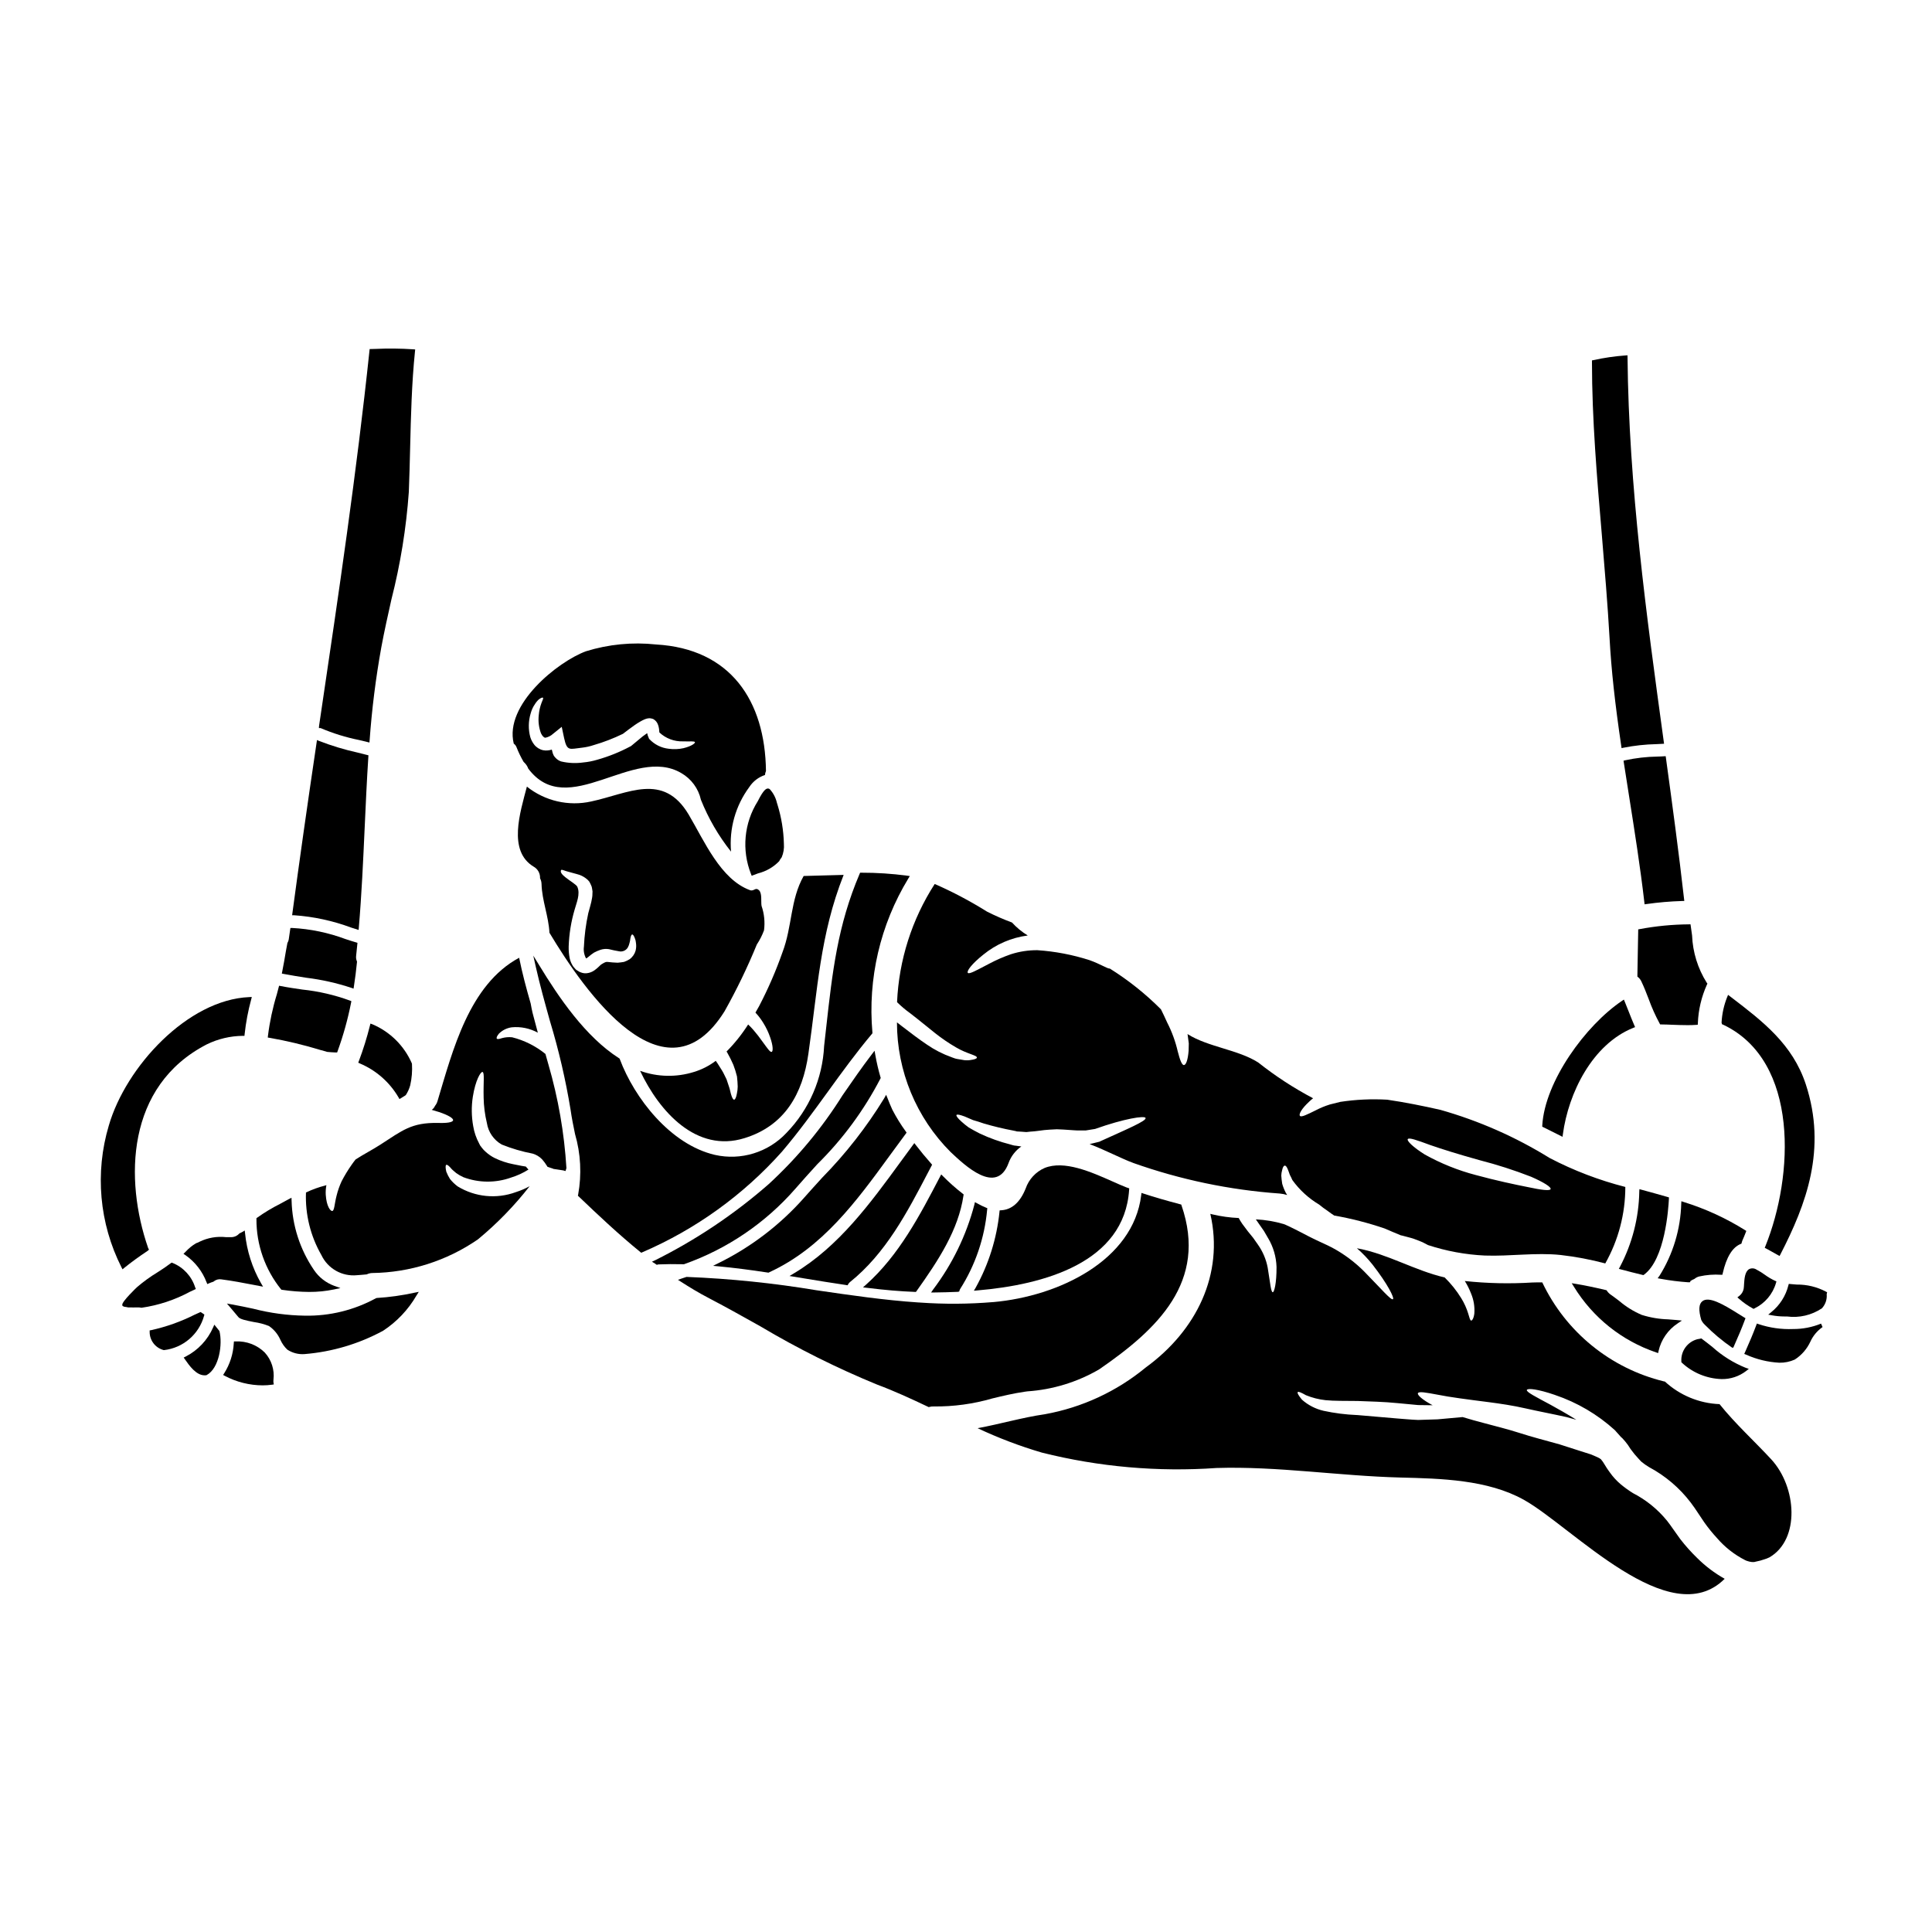 <?xml version="1.0" encoding="UTF-8"?>
<!-- Uploaded to: SVG Repo, www.svgrepo.com, Generator: SVG Repo Mixer Tools -->
<svg fill="#000000" width="800px" height="800px" version="1.1" viewBox="144 144 512 512" xmlns="http://www.w3.org/2000/svg">
 <g>
  <path d="m570.55 313.11c0.457 8.352 1.414 17.184 3.106 28.625l0.078 0.527 0.52-0.117v0.004c2.863-0.566 5.769-0.883 8.688-0.945l2.051-0.105-0.137-0.984c-4.531-33.023-9.211-67.172-9.543-101.43v-0.523l-0.52 0.035-0.004-0.004c-2.863 0.207-5.703 0.621-8.508 1.238l-0.395 0.082v0.395c0 15.184 1.336 30.77 2.617 45.832 0.746 9 1.535 18.309 2.047 27.371z"/>
  <path d="m368.29 484.56 0.336 0.051 0.164-0.301v0.004c0.109-0.191 0.25-0.367 0.418-0.512 9.527-7.629 15.23-18.543 20.742-29.102l1.07-2.043-0.223-0.254c-1.484-1.676-2.859-3.34-4.09-4.949l-0.395-0.52-0.395 0.527c-1.07 1.441-2.137 2.898-3.199 4.359-8.086 11.082-16.445 22.547-28.34 29.641l-1.156 0.691 3.867 0.633c3.668 0.605 7.457 1.227 11.199 1.773z"/>
  <path d="m385.26 412.56c2.406 1.852 4.617 3.699 6.59 5.262 1.723 1.359 3.535 2.598 5.43 3.703 3.008 1.801 5.672 2.113 5.602 2.754-0.023 0.289-0.648 0.504-1.754 0.648v0.004c-0.711 0.105-1.438 0.082-2.137-0.07-0.457-0.074-0.914-0.145-1.422-0.238-0.508-0.094-0.938-0.293-1.418-0.457v-0.004c-2.289-0.816-4.465-1.926-6.465-3.305-2.258-1.492-4.519-3.269-6.898-5.074-0.336-0.266-0.719-0.551-1.082-0.844l-0.004 0.004c-0.008 12.902 5.125 25.281 14.258 34.398 3.68 3.441 12.113 11.539 15.316 2.887h-0.004c0.645-1.785 1.828-3.324 3.391-4.402-0.109-0.027-0.223-0.043-0.34-0.047-0.395-0.047-0.816-0.094-1.199-0.168h-0.137l-0.07-0.023-0.238-0.023-0.023-0.023h-0.023l-0.293-0.07-0.574-0.168-0.004-0.004c-2.777-0.703-5.481-1.668-8.074-2.883-1.129-0.574-2.141-1.129-2.984-1.633v-0.004c-0.66-0.477-1.293-0.988-1.898-1.539-0.988-0.891-1.469-1.516-1.324-1.754s0.914-0.07 2.164 0.395c0.621 0.266 1.371 0.578 2.234 0.961 0.891 0.238 1.852 0.555 2.887 0.914l0.004-0.004c2.578 0.762 5.195 1.387 7.836 1.879l0.551 0.117 0.289 0.074 0.023 0.047 0.074-0.023 1.223 0.07c0.395 0.047 0.82 0.07 1.227 0.094l1.055-0.117c0.699-0.047 1.422-0.098 2.363-0.238 0.867-0.121 1.73-0.238 2.754-0.289 0.648-0.027 1.273-0.074 1.902-0.098l1.656 0.07 3.195 0.215c1.059 0.074 1.902 0 2.836 0.023 0.844-0.117 1.656-0.266 2.453-0.395 7.742-2.754 13.148-3.582 13.383-2.91 0.266 0.789-4.879 2.934-12.113 6.227l-0.074 0.047-0.07 0.023c-0.82 0.191-1.684 0.434-2.574 0.625 4.426 1.703 8.609 3.938 11.516 4.977v0.008c12.531 4.449 25.609 7.184 38.875 8.121 0.668 0.059 1.328 0.191 1.965 0.395-0.129-0.188-0.25-0.379-0.359-0.578-0.398-0.77-0.719-1.57-0.961-2.402-0.121-0.82-0.215-1.539-0.242-2.141h-0.004c0.012-0.488 0.086-0.973 0.219-1.441 0.168-0.789 0.395-1.203 0.699-1.227 0.309-0.023 0.574 0.363 0.863 1.105 0.168 0.363 0.293 0.844 0.484 1.324 0.246 0.453 0.473 0.918 0.672 1.391 1.895 2.629 4.305 4.836 7.086 6.492 0.395 0.293 0.746 0.578 1.105 0.867l1.227 0.867c0.574 0.434 1.152 0.844 1.68 1.18h0.004c4.519 0.793 8.973 1.938 13.316 3.414 1.441 0.645 2.91 1.223 4.328 1.828h0.004c0.09 0.004 0.176 0.02 0.262 0.047 0.789 0.191 1.574 0.395 2.363 0.625 0.867 0.215 1.465 0.527 2.234 0.789l0.527 0.215 0.395 0.168 0.289 0.145 1.082 0.574v0.004c4.883 1.605 9.961 2.547 15.098 2.789 6.656 0.238 13.531-0.844 20.117-0.145 3.984 0.457 7.93 1.203 11.809 2.234 3.484-6.184 5.316-13.164 5.312-20.266-6.957-1.777-13.684-4.348-20.051-7.668-9.012-5.582-18.762-9.879-28.965-12.766-4.664-1.059-9.352-1.996-14.086-2.691-4.152-0.238-8.32-0.047-12.43 0.578-1.031 0.238-2.043 0.504-2.785 0.695l-0.004 0.004c-1.309 0.406-2.582 0.934-3.797 1.574-2.211 1.082-3.773 1.898-4.137 1.418-0.289-0.434 0.434-1.875 2.477-3.75v-0.004c0.324-0.316 0.672-0.613 1.035-0.891-5.125-2.703-9.988-5.871-14.527-9.473-5.359-3.438-13.316-4.086-18.77-7.551l-0.004 0.004c0.004 0.051 0.023 0.098 0.047 0.145 0.117 0.82 0.215 1.609 0.312 2.332 0 0.695-0.023 1.371-0.047 1.969-0.191 2.363-0.672 3.727-1.227 3.773s-1.078-1.371-1.633-3.543h-0.004c-0.613-2.68-1.555-5.269-2.809-7.715-0.578-1.301-1.129-2.43-1.66-3.512-4.086-4.102-8.629-7.723-13.535-10.793-0.672 0.047-2.43-1.18-5.383-2.234-4.484-1.441-9.125-2.328-13.824-2.644-2.391-0.02-4.769 0.348-7.043 1.082-1.969 0.684-3.883 1.52-5.719 2.496-3.199 1.656-5.312 2.887-5.676 2.43-0.363-0.457 1.012-2.363 4.113-4.832 3.371-2.758 7.453-4.516 11.773-5.07-1.551-0.941-2.957-2.102-4.18-3.441-2.258-0.836-4.465-1.797-6.613-2.883-4.438-2.777-9.074-5.231-13.867-7.328-6.047 9.371-9.488 20.18-9.977 31.32 1.094 1.086 2.277 2.082 3.531 2.977zm137.67 34.855c3.289 1.152 7.953 2.594 13.246 4.062 4.613 1.184 9.148 2.644 13.586 4.375 3.414 1.492 5.359 2.754 5.168 3.269s-2.477 0.238-6.012-0.527c-3.543-0.699-8.414-1.73-13.824-3.199-4.711-1.234-9.25-3.062-13.508-5.434-3.148-1.969-4.762-3.606-4.523-4.062 0.27-0.531 2.481 0.266 5.871 1.516z"/>
  <path d="m557.47 444.95 0.621 0.316 0.09-0.688c1.461-10.895 7.793-23.836 18.66-28.191l0.473-0.188-0.195-0.457c-0.52-1.18-1.004-2.422-1.473-3.613-0.352-0.902-0.703-1.797-1.07-2.68l-0.23-0.551-0.496 0.336c-9.652 6.504-20.445 21.324-21.133 33.023v0.332l0.301 0.141c1.461 0.707 2.949 1.449 4.453 2.219z"/>
  <path d="m379.77 450.26c1.422-1.969 2.844-3.898 4.273-5.812l0.211-0.289-0.199-0.293v0.004c-1.332-1.832-2.523-3.762-3.566-5.769-0.465-1.004-0.883-2.035-1.258-3.004l-0.395-0.965-0.504 0.906c-4.672 7.621-10.188 14.684-16.445 21.059-1.613 1.77-3.223 3.543-4.793 5.32v0.004c-6.344 7.164-14.016 13.031-22.594 17.27l-1.543 0.766 1.715 0.16c3.816 0.363 8.016 0.895 12.832 1.629l0.152 0.023 0.133-0.066 0.004 0.004c0.039-0.02 0.078-0.043 0.113-0.066 14.078-6.473 23.125-18.883 31.863-30.879z"/>
  <path d="m336.01 412.01c3.215-5.723 6.074-11.637 8.559-17.711 0.777-1.172 1.414-2.43 1.902-3.746 0.289-2.176 0.066-4.391-0.648-6.465-0.215-1.129 0.215-3.367-0.719-4.203-0.938-0.84-1.273 0.395-2.336 0.023-7.809-2.863-12.09-12.988-16.27-20.051-6.731-11.297-16.012-5.555-25.82-3.461h-0.004c-5.984 1.336-12.25-0.113-17.043-3.934-1.777 6.828-5.117 17.02 1.777 21.203h0.004c1.113 0.613 1.773 1.809 1.707 3.078 0.25 0.473 0.383 1 0.395 1.539 0.121 4.398 1.879 8.535 2.094 12.906 9.359 15.629 30.656 46.016 46.402 20.82zm-23.559-16.105c-0.254 0.93-0.824 1.746-1.609 2.309-0.461 0.289-0.953 0.523-1.469 0.699-0.527 0.094-1.105 0.168-1.68 0.215l-1.348-0.074-1.422-0.141h0.004c-0.227-0.008-0.449 0.039-0.652 0.141-0.32 0.16-0.633 0.336-0.934 0.531-0.312 0.215-0.867 0.891-1.777 1.539h-0.004c-0.594 0.43-1.289 0.703-2.019 0.785-0.52 0.062-1.047-0.004-1.539-0.191-0.309-0.094-0.602-0.238-0.859-0.434l-0.27-0.164-0.238-0.168-0.047-0.047-0.105-0.117-0.188-0.215c-0.273-0.266-0.5-0.574-0.672-0.914-0.301-0.543-0.52-1.125-0.652-1.73-0.199-1.02-0.289-2.059-0.262-3.098 0.109-3.309 0.641-6.59 1.574-9.762 0.457-1.73 1.574-4.113 0.719-6.059-0.238-0.578-1.996-1.574-3.195-2.551-0.844-0.672-1.422-1.348-1.105-1.875 0.164-0.266 0.938 0.215 1.898 0.434 0.578 0.168 1.301 0.336 2.117 0.578 1.184 0.262 2.273 0.84 3.148 1.684l0.188 0.238 0.074 0.047c0.035 0.074 0.074 0.148 0.121 0.219 0.027 0.035 0.051 0.078 0.074 0.121l0.191 0.395c0.207 0.363 0.344 0.762 0.395 1.18 0.047 0.238 0.098 0.527 0.121 0.742l-0.023 0.578c0.008 0.387-0.027 0.773-0.098 1.156-0.215 1.441-0.719 2.863-1.008 4.062-0.633 2.91-1.02 5.871-1.152 8.848-0.148 1.062 0.047 2.148 0.551 3.098 0.07 0.027 0.098 0.027 0.145-0.023 0.434-0.238 0.914-0.789 1.875-1.418l0.098-0.07c0.555-0.297 1.133-0.547 1.727-0.75 0.723-0.23 1.488-0.289 2.234-0.164 0.457 0.117 0.891 0.215 1.348 0.312 0.457 0.094 0.867 0.168 1.273 0.238h0.004c0.91 0.223 1.859-0.164 2.359-0.961 0.227-0.398 0.387-0.828 0.48-1.273 0.109-0.379 0.18-0.766 0.215-1.156 0.117-0.648 0.289-1.035 0.48-1.059 0.191-0.023 0.434 0.289 0.695 0.965h0.004c0.172 0.422 0.277 0.867 0.309 1.32 0.098 0.66 0.066 1.332-0.094 1.98z"/>
  <path d="m345.21 410.57c-0.312 0.574-0.672 1.18-1.008 1.777v0.004c0.789 0.84 1.492 1.766 2.09 2.754 0.754 1.207 1.367 2.496 1.824 3.844 0.789 2.258 0.789 3.727 0.363 3.82s-1.129-0.984-2.43-2.754c-0.734-1.051-1.523-2.059-2.359-3.031-0.449-0.52-0.922-1.016-1.422-1.484-1.645 2.586-3.559 4.988-5.719 7.16 0.07 0.117 0.141 0.238 0.191 0.312 0.594 1.043 1.133 2.121 1.609 3.223 0.383 1.004 0.707 2.031 0.961 3.074 0.121 0.988 0.168 1.902 0.191 2.668h0.004c-0.012 0.633-0.086 1.262-0.219 1.879-0.191 1.008-0.434 1.574-0.719 1.609-0.289 0.035-0.578-0.531-0.867-1.539-0.145-0.457-0.238-1.129-0.457-1.754-0.215-0.625-0.434-1.324-0.695-2.09-0.395-0.719-0.695-1.539-1.227-2.383-0.527-0.789-1.008-1.68-1.633-2.523h-0.004c-1.73 1.305-3.672 2.301-5.746 2.934-4.672 1.469-9.695 1.367-14.305-0.289 5.117 10.84 14.957 21.801 27.672 17.836 10.652-3.289 15.41-11.707 16.926-22.328 2.453-16.973 3.074-31.613 9.348-47.43-3.543 0.07-7.086 0.215-10.602 0.289-3.582 6.367-2.981 13.316-5.625 20.262-1.707 4.859-3.762 9.594-6.144 14.16z"/>
  <path d="m443.23 459.32 0.023-0.395-0.359-0.121c-0.133-0.043-0.273-0.09-0.395-0.137-1.086-0.422-2.344-0.977-3.672-1.574-5.695-2.527-12.777-5.676-18.004-3.566h0.004c-2.359 1.035-4.176 3.008-5.016 5.441-1.469 3.66-3.656 5.606-6.496 5.769l-0.395 0.023-0.051 0.395h0.004c-0.719 7.047-2.859 13.879-6.297 20.074l-0.484 0.824 0.949-0.082c17.637-1.496 38.918-7.363 40.188-26.652z"/>
  <path d="m386.47 486.37h0.266l0.156-0.215c5.785-8.125 11.09-16.172 12.441-25.336l0.039-0.289-0.227-0.176v-0.004c-1.848-1.43-3.598-2.981-5.242-4.644l-0.473-0.465-0.312 0.586c-5.34 10.234-10.867 20.816-19.602 28.613l-0.812 0.723 1.078 0.129c4.641 0.578 8.789 0.926 12.688 1.078z"/>
  <path d="m397.83 486.35 0.363-0.078 0.102-0.324c0.035-0.105 0.078-0.211 0.129-0.312 4.043-6.344 6.504-13.566 7.18-21.059l0.047-0.395-0.355-0.141h0.004c-0.812-0.332-1.602-0.719-2.363-1.156l-0.578-0.301-0.137 0.648c-2.137 8.141-5.852 15.785-10.93 22.496l-0.539 0.789h0.941c1.93-0.023 4-0.07 6.137-0.168z"/>
  <path d="m578.14 390.3v0.395c-0.023 1.969-0.066 3.938-0.109 5.902-0.043 1.969-0.082 3.981-0.105 5.977v0.238l0.184 0.148c0.352 0.289 0.633 0.648 0.832 1.055 0.73 1.508 1.367 3.148 1.969 4.723v0.004c0.809 2.234 1.781 4.41 2.914 6.5l0.137 0.242h0.281c0.977 0 1.969 0.051 2.941 0.09 1.273 0.047 2.582 0.098 3.887 0.098 0.789 0 1.617 0 2.422-0.07l0.434-0.027 0.027-0.434-0.004 0.004c0.137-3.523 0.953-6.992 2.406-10.207l0.125-0.273-0.18-0.238c-2.367-3.766-3.707-8.086-3.883-12.531-0.113-0.844-0.223-1.68-0.352-2.504l-0.062-0.43h-0.43c-4.375 0.035-8.742 0.457-13.043 1.266z"/>
  <path d="m583.3 482.75 0.789 0.148c2.422 0.445 4.867 0.754 7.324 0.922l0.516-0.023v-0.262c0.309-0.238 0.656-0.43 1.023-0.562l0.141-0.082c0.363-0.305 0.797-0.52 1.258-0.625 1.871-0.418 3.793-0.566 5.707-0.441h0.395l0.09-0.395c0.965-4.254 2.555-6.863 4.723-7.754l0.238-0.098 0.055-0.25h0.004c0.039-0.176 0.094-0.344 0.156-0.508 0.32-0.699 0.633-1.48 0.926-2.231l0.145-0.375-0.336-0.215v-0.004c-5.078-3.176-10.547-5.684-16.266-7.457l-0.605-0.199-0.039 0.633c-0.176 6.773-2.168 13.379-5.766 19.129z"/>
  <path d="m579.05 459.3-0.586-0.16-0.035 0.605c-0.117 6.965-1.871 13.801-5.117 19.961l-0.305 0.551 0.605 0.164c1.883 0.508 3.781 0.988 5.688 1.445l0.219 0.051 0.184-0.133c5.543-4.106 6.445-17.43 6.574-20.074v-0.395l-0.371-0.105c-2.258-0.656-4.527-1.277-6.856-1.91z"/>
  <path d="m606.57 493.33-0.355-0.203c-0.438-0.254-0.98-0.594-1.574-0.977-3.996-2.516-7.731-4.656-9.469-3.336-0.98 0.742-1.082 2.363-0.316 4.996l0.004-0.004c0.234 0.488 0.559 0.926 0.957 1.293 2.203 2.238 4.617 4.262 7.207 6.039h0.316l0.129-0.293c1.18-2.633 2.164-4.969 2.973-7.148z"/>
  <path d="m569.86 486.09-0.109-0.164-0.188-0.047c-3.215-0.758-5.672-1.262-7.969-1.641l-1.074-0.176 0.578 0.926-0.004-0.004c5.008 8.176 12.719 14.34 21.801 17.418l0.531 0.18 0.109-0.551c0.68-3 2.492-5.621 5.059-7.312l1.121-0.758-1.352-0.133c-0.754-0.074-1.508-0.125-2.25-0.18v-0.004c-2.387-0.066-4.754-0.465-7.031-1.18-2.156-0.918-4.164-2.156-5.945-3.68-0.789-0.59-1.543-1.18-2.316-1.715h-0.004c-0.375-0.266-0.699-0.598-0.957-0.98z"/>
  <path d="m600.71 415.58c20.18 9.625 18.652 40.121 11.125 58.703l-0.164 0.395 0.395 0.207c0.484 0.266 0.961 0.535 1.43 0.789 0.559 0.32 1.113 0.633 1.676 0.938l0.438 0.234 0.23-0.445c6.816-13.238 12.352-27.859 6.715-45.043-3.504-10.629-11.367-16.648-19.68-23.008l-0.918-0.699-0.242 0.594h-0.004c-0.863 2.156-1.363 4.441-1.48 6.766l0.129 0.434z"/>
  <path d="m583.23 344.5c-2.871 0.043-5.734 0.375-8.543 0.984l-0.434 0.109 0.066 0.441c0.461 3.004 0.93 6.004 1.41 8.996 1.453 9.188 2.953 18.688 4.047 28.121l0.055 0.504 0.5-0.074v0.004c3.144-0.445 6.316-0.719 9.492-0.812h0.531l-0.059-0.535c-1.41-12.445-3.082-24.797-4.809-37.391l-0.062-0.449-0.438 0.023c-0.594 0.035-1.184 0.078-1.758 0.078z"/>
  <path d="m589.74 505.16c2.867 2.664 6.602 4.195 10.512 4.312 2.348 0.039 4.637-0.719 6.496-2.148l0.707-0.555-0.848-0.297 0.004 0.004c-3.238-1.312-6.219-3.176-8.809-5.512-0.906-0.719-1.812-1.441-2.754-2.133l-0.195-0.145-0.234 0.07h-0.008c-0.223 0.062-0.449 0.102-0.68 0.121-2.691 0.652-4.527 3.141-4.356 5.902v0.203z"/>
  <path d="m344.83 356.31c-3.656 5.785-4.324 12.965-1.805 19.324l0.18 0.453 0.457-0.172c0.434-0.168 0.863-0.328 1.277-0.48h0.004c2.113-0.531 4.035-1.645 5.551-3.211 0.156-0.34 0.359-0.656 0.602-0.941l0.074-0.121c0.473-1.117 0.668-2.332 0.57-3.543-0.086-3.527-0.66-7.027-1.703-10.398l-0.145-0.453c-0.301-1.344-0.949-2.586-1.875-3.606-0.184-0.16-0.426-0.227-0.664-0.18-0.289 0.074-0.961 0.199-2.523 3.328z"/>
  <path d="m608.73 490.87 0.234-0.133v-0.004c2.769-1.332 4.84-3.781 5.691-6.734l0.117-0.422-0.395-0.168h0.004c-0.941-0.434-1.832-0.961-2.664-1.574-0.719-0.52-1.473-0.984-2.258-1.398-0.574-0.371-1.305-0.41-1.918-0.105-1.145 0.652-1.262 2.644-1.355 4.098 0 0.297-0.035 0.559-0.059 0.789h0.004c-0.074 0.883-0.52 1.695-1.23 2.231l-0.473 0.367 0.449 0.395v-0.004c1.113 0.98 2.328 1.832 3.625 2.539z"/>
  <path d="m218.45 485.65 0.117 0.133 0.18 0.027 0.004 0.004c2.379 0.355 4.781 0.543 7.188 0.562 2.215 0.012 4.426-0.211 6.59-0.664l1.691-0.363-1.633-0.582h0.004c-2.211-0.805-4.109-2.293-5.414-4.25-3.68-5.41-5.731-11.77-5.902-18.312l-0.027-0.789-0.73 0.375c-0.395 0.203-0.789 0.418-1.156 0.629-0.371 0.211-0.762 0.418-1.148 0.621v0.004c-2.109 1.059-4.129 2.277-6.051 3.644l-0.203 0.156v0.258c-0.023 6.742 2.269 13.289 6.492 18.547z"/>
  <path d="m243.84 487.98-0.215 0.066c-5.758 3.148-12.238 4.742-18.801 4.621-4.621-0.062-9.215-0.68-13.688-1.836-1.824-0.395-3.703-0.789-5.644-1.137l-1.352-0.238 0.895 1.043c0.613 0.719 1.211 1.438 1.828 2.172l0.309 0.371c0.477 0.57 1.895 0.875 4.164 1.324l-0.004-0.004c1.352 0.191 2.672 0.539 3.938 1.043 1.34 0.914 2.391 2.188 3.039 3.672 0.438 0.973 1.059 1.852 1.828 2.586 1.355 0.895 2.969 1.309 4.582 1.184 7.293-0.594 14.379-2.699 20.809-6.184 3.625-2.375 6.648-5.562 8.828-9.312l0.625-0.996-1.168 0.23c-3.285 0.723-6.617 1.188-9.973 1.395z"/>
  <path d="m288.55 423.31c-2.586-2.098-5.594-3.606-8.82-4.418-0.902-0.09-1.816-0.02-2.691 0.219-0.723 0.238-1.203 0.34-1.371 0.145-0.164-0.191 0-0.648 0.527-1.301 0.918-0.93 2.117-1.527 3.414-1.707 2.394-0.23 4.809 0.266 6.922 1.422-0.504-1.879-0.961-3.68-1.418-5.336-0.191-0.844-0.34-1.637-0.48-2.406-1.156-3.992-2.234-8.031-3.055-12.113-13.27 7.141-17.598 24.57-21.648 38.031v-0.004c-0.133 0.445-0.355 0.859-0.648 1.223-0.184 0.426-0.484 0.793-0.863 1.059 0.789 0.215 1.516 0.457 2.164 0.648 2.234 0.789 3.582 1.574 3.488 2.113-0.094 0.539-1.613 0.789-3.969 0.699-7.086-0.121-9.422 1.969-15.352 5.789-2.043 1.324-4.371 2.504-6.516 3.898-0.359 0.457-0.719 0.914-1.059 1.418v0.004c-0.977 1.387-1.859 2.844-2.641 4.352-0.57 1.234-1.023 2.523-1.344 3.844-0.555 2.113-0.555 3.992-1.156 4.039-0.48 0.023-1.512-1.25-1.703-4.277h-0.004c-0.047-0.863 0.008-1.727 0.172-2.574-0.121 0.023-0.191 0.074-0.316 0.098-1.758 0.449-3.465 1.066-5.098 1.852-0.223 5.801 1.195 11.547 4.086 16.578 1.703 3.598 5.484 5.734 9.445 5.336 0.867-0.047 1.707-0.145 2.57-0.215 0.453-0.223 0.945-0.348 1.445-0.363 10.023-0.121 19.781-3.227 28.027-8.918 5.066-4.184 9.66-8.906 13.703-14.086-1.172 0.641-2.402 1.168-3.676 1.574-5.094 1.867-10.758 1.309-15.387-1.516-0.766-0.562-1.453-1.227-2.043-1.969-0.391-0.617-0.723-1.27-0.984-1.949-0.238-1.031-0.238-1.68 0-1.801 0.238-0.121 0.742 0.289 1.418 1.105 0.363 0.395 0.789 0.672 1.223 1.082 0.59 0.418 1.219 0.781 1.879 1.082 4.074 1.535 8.566 1.57 12.664 0.094 1.617-0.5 3.164-1.207 4.594-2.113-0.07-0.098-0.168-0.168-0.238-0.266-0.168-0.191-0.289-0.34-0.457-0.531-0.395-0.07-0.789-0.117-1.152-0.191l-2.188-0.434h-0.004c-1.68-0.324-3.312-0.867-4.856-1.609-0.902-0.445-1.734-1.02-2.477-1.703-0.328-0.281-0.625-0.598-0.891-0.941l-0.168-0.215-0.047-0.047-0.141-0.215v-0.004c-0.055-0.047-0.105-0.105-0.148-0.164l-0.312-0.598h0.004c-0.781-1.441-1.312-3-1.574-4.617-0.461-2.566-0.492-5.191-0.094-7.766 0.695-4.398 2.09-6.691 2.574-6.562 0.574 0.168 0.188 2.789 0.289 6.731h-0.004c0.039 2.293 0.332 4.574 0.867 6.805 0.375 2.402 1.824 4.5 3.934 5.695 2.648 1.066 5.394 1.871 8.199 2.406 0.953 0.277 1.812 0.801 2.5 1.516 0.492 0.559 0.938 1.164 1.324 1.801 0.016 0.062 0.051 0.121 0.094 0.168l0.844 0.293 0.508 0.164 0.238 0.098 0.117 0.047h0.098c-0.027 0-0.027-0.023-0.051-0.023 0.027-0.004 0.055 0.004 0.074 0.023 0.395 0.047 0.672 0.121 0.961 0.145 0.395 0.047 0.867 0.117 1.395 0.215 0.203 0.047 0.406 0.102 0.602 0.168 0.094-0.266 0.168-0.504 0.238-0.766l0.004-0.004c-0.57-9.316-2.176-18.539-4.785-27.5-0.25-0.93-0.516-1.84-0.777-2.754z"/>
  <path d="m351.29 449.13c4.328-5.086 8.301-10.57 12.148-15.879 3.699-5.117 7.527-10.371 11.633-15.258l0.129-0.152v-0.203c-1.266-14.277 2.07-28.582 9.516-40.828l0.395-0.645-0.746-0.102-0.004-0.004c-4.004-0.531-8.043-0.793-12.082-0.785h-0.34l-0.129 0.301c-5.856 13.711-7.231 26.152-8.84 40.559-0.184 1.664-0.371 3.356-0.57 5.07-0.414 8.641-3.965 16.836-9.996 23.039-4.844 5.156-12.051 7.367-18.953 5.812-11.809-2.754-21.34-15.066-25.191-25.359l-0.055-0.152-0.137-0.09c-8.949-5.715-16.016-16.172-21.168-24.648l-1.574-2.562 0.656 2.926c1.098 4.887 2.465 9.77 3.781 14.492v-0.004c2.324 7.672 4.141 15.488 5.441 23.398 0.305 2.176 0.742 4.328 1.18 6.445v0.004c1.52 5.223 1.805 10.727 0.832 16.078l-0.074 0.281 0.207 0.199c5.348 5.117 10.629 10.082 16.355 14.742l0.227 0.184 0.27-0.113v-0.004c14.172-6.09 26.832-15.219 37.09-26.742z"/>
  <path d="m198.08 492.71 0.082-0.328-0.426-0.305v0.004c-0.117-0.09-0.242-0.176-0.371-0.254l-0.215-0.125-1.574 0.707c-3.656 1.84-7.527 3.215-11.52 4.094l-0.395 0.07v0.395c-0.008 2.227 1.469 4.184 3.609 4.785l0.105 0.035h0.109c5.051-0.582 9.242-4.176 10.594-9.078z"/>
  <path d="m213.71 484.98-0.551-0.938c-2.309-4.059-3.746-8.551-4.215-13.195l-0.09-0.754-0.652 0.395-0.004-0.004c-0.207 0.129-0.422 0.234-0.648 0.328l-0.18 0.129c-0.566 0.613-1.371 0.945-2.207 0.918h-1.25c-2.41-0.273-4.852 0.148-7.035 1.211-0.281 0.172-0.59 0.305-0.91 0.395-1.039 0.613-1.98 1.379-2.793 2.273l-0.551 0.551 0.516 0.332c2.555 1.785 4.508 4.301 5.609 7.215l0.191 0.457 0.457-0.199v-0.004c0.359-0.156 0.73-0.293 1.102-0.41l0.176-0.098 0.004-0.004c0.559-0.469 1.301-0.664 2.019-0.531 2.844 0.367 5.723 0.918 8.508 1.453z"/>
  <path d="m200.8 495.05-0.32 0.727c-1.465 3.344-4.043 6.078-7.297 7.738l-0.504 0.254 0.328 0.465c1.18 1.707 2.988 4.242 5.211 4.242v0.004c0.133 0 0.262-0.008 0.395-0.023l0.172-0.055c3.328-1.816 4.231-8.219 3.367-11.66z"/>
  <path d="m216.47 509.65c0.32-2.629-0.523-5.266-2.309-7.219-2.047-2.016-4.844-3.078-7.711-2.934h-0.457l-0.039 0.477c-0.148 2.824-1.023 5.566-2.539 7.957l-0.293 0.445 0.469 0.254c3.086 1.633 6.523 2.492 10.016 2.504 0.82 0 1.641-0.055 2.453-0.168l0.5-0.07-0.082-0.496h-0.004c-0.031-0.25-0.031-0.5-0.004-0.75z"/>
  <path d="m627.92 486.31c-2.391-1.27-5.062-1.918-7.769-1.887-0.562-0.043-1.125-0.086-1.684-0.141l-0.422-0.039-0.102 0.395-0.004-0.004c-0.695 2.793-2.285 5.277-4.519 7.086l-0.824 0.68 1.055 0.18v0.004c1.051 0.191 2.117 0.289 3.184 0.293h0.719c3.25 0.434 6.543-0.336 9.27-2.16 0.934-1.012 1.395-2.371 1.266-3.742l0.113-0.512z"/>
  <path d="m325.25 479.04 0.086-0.031c11.379-4.019 21.523-10.906 29.457-19.996 1.867-2.168 3.848-4.328 5.769-6.449v-0.004c6.746-6.648 12.398-14.32 16.762-22.73l0.074-0.164-0.051-0.176c-0.57-1.953-1.031-3.934-1.383-5.938l-0.195-1.094-0.68 0.883c-2.688 3.512-5.269 7.254-7.769 10.871h-0.004c-5.449 8.719-12.055 16.66-19.629 23.617-9.117 7.969-19.219 14.738-30.059 20.145l-0.855 0.395 0.789 0.48v-0.004c0.043 0.027 0.086 0.055 0.121 0.086 0.066 0.055 0.137 0.105 0.211 0.152l0.176 0.109 0.367-0.109c2.043-0.09 4.172-0.105 6.691-0.047z"/>
  <path d="m626.58 494.78c-2.344 0.953-4.852 1.438-7.383 1.426-3.106 0.125-6.203-0.312-9.152-1.297l-0.453-0.156-0.168 0.449c-0.824 2.191-1.793 4.523-2.969 7.133l-0.211 0.469 0.477 0.188c2.781 1.254 5.773 1.98 8.824 2.144 1.406 0.027 2.797-0.258 4.082-0.832 1.793-1.152 3.227-2.793 4.129-4.727 0.707-1.566 1.828-2.91 3.242-3.891l-0.395-0.902z"/>
  <path d="m599.69 516.11c-5.383-0.211-10.512-2.336-14.473-5.984-0.094-0.023-0.191-0.023-0.289-0.047h0.004c-14.137-3.457-25.969-13.09-32.215-26.23-0.891-0.023-1.754 0-2.644 0.027-5.961 0.371-11.945 0.242-17.883-0.395 0.656 1.051 1.211 2.16 1.656 3.32 0.711 1.684 1.008 3.512 0.863 5.336-0.164 1.246-0.574 1.828-0.816 1.828-0.316 0-0.457-0.723-0.789-1.801l0.004-0.004c-0.445-1.453-1.074-2.844-1.871-4.137-1.234-1.996-2.703-3.836-4.379-5.481-7.871-1.832-15-6.156-22.789-7.648-0.164-0.023-0.312-0.07-0.48-0.094 1.508 1.305 2.891 2.75 4.129 4.312 4.086 5.242 5.84 8.871 5.434 9.184-0.48 0.395-3.125-2.754-7.551-7.258v-0.004c-2.531-2.555-5.43-4.719-8.605-6.418-1.801-0.938-3.938-1.801-6.059-2.91-2.121-1.105-4.184-2.188-6.348-3.172l-0.395-0.145h0.004c-2.402-0.707-4.883-1.125-7.383-1.246 0.266 0.359 0.504 0.719 0.742 1.082 0.48 0.695 0.938 1.348 1.395 1.992 0.395 0.648 0.746 1.273 1.105 1.902l0.004-0.004c1.379 2.32 2.148 4.949 2.234 7.644 0.023 4.375-0.625 6.691-0.984 6.691-0.508 0.047-0.695-2.523-1.348-6.441v-0.004c-0.41-2.231-1.305-4.348-2.621-6.199-0.395-0.578-0.82-1.156-1.25-1.777-0.457-0.555-0.914-1.105-1.371-1.684-0.504-0.672-1.008-1.324-1.512-2.019-0.34-0.48-0.625-0.984-0.941-1.539h0.004c-2.344-0.102-4.668-0.422-6.949-0.961l-0.574-0.145c3.676 15.988-3.68 30.938-17.094 40.699-7.711 6.363-16.926 10.637-26.766 12.406-5.867 0.84-11.828 2.594-17.812 3.699 5.496 2.59 11.188 4.75 17.02 6.465 15.121 3.797 30.746 5.172 46.297 4.082 16.082-0.504 32.547 2.117 48.727 2.527 10.676 0.266 23.125 0.551 32.715 5.902 12.789 7.141 38.68 35.457 53.223 20.938h0.004c-2.695-1.512-5.172-3.387-7.356-5.574-1.582-1.539-3.051-3.184-4.402-4.926l-1.801-2.527c-0.598-0.867-1.199-1.703-1.777-2.43h-0.004c-2.465-3.012-5.527-5.481-8.988-7.258-1.125-0.703-2.203-1.48-3.223-2.328-0.559-0.469-1.086-0.977-1.574-1.516-0.465-0.508-0.898-1.047-1.297-1.613l-0.48-0.672-0.363-0.531-0.191-0.312-0.816-1.301c-0.266-0.395-0.34-0.395-0.48-0.625-0.141-0.23-0.27-0.117-0.34-0.289-0.395-0.238-2.019-0.938-2.406-1.082-0.961-0.289-1.898-0.602-2.809-0.891-1.855-0.602-3.68-1.18-5.461-1.754-3.773-1.055-7.281-1.945-10.695-3.051-3.148-1.012-6.25-1.754-9.09-2.527-2.117-0.551-4.109-1.105-5.902-1.656-1.992 0.191-4.227 0.395-6.633 0.602-1.633 0.07-3.367 0.117-5.144 0.164-1.996-0.07-3.68-0.266-5.602-0.395-3.773-0.312-7.379-0.621-10.652-0.914l0.008 0.008c-2.977-0.121-5.934-0.496-8.844-1.129-2.113-0.488-4.074-1.496-5.699-2.934-0.914-1.082-1.301-1.801-1.129-2.019 0.168-0.215 0.938 0.121 2.164 0.82 1.66 0.68 3.406 1.125 5.191 1.32 2.305 0.238 5.168 0.168 8.508 0.215 3.269 0.141 6.875 0.191 10.652 0.574 1.836 0.168 3.641 0.336 5.406 0.508 1.324 0.023 2.57 0.023 3.82 0.047-2.789-1.492-4.062-2.715-3.898-3.172 0.215-0.578 2.141-0.191 5.336 0.395 3.055 0.625 7.719 1.227 13.535 1.969 2.934 0.395 6.176 0.844 9.734 1.66 3.246 0.742 7 1.441 10.773 2.281 0.84 0.215 1.75 0.48 2.617 0.719-2.5-1.574-4.879-2.887-6.824-3.969-3.898-2.09-6.516-3.414-6.297-3.938 0.215-0.523 2.981-0.215 7.449 1.324l0.008 0.008c5.863 1.977 11.258 5.144 15.84 9.301 0.574 0.625 1.152 1.273 1.703 1.902 0.074 0.07 0.168 0.117 0.238 0.188h0.004c0.555 0.582 1.066 1.203 1.539 1.852l0.719 1.105h0.004c0.652 0.914 1.367 1.781 2.141 2.594 0.238 0.238 0.434 0.457 0.648 0.695v0.004c0.664 0.555 1.371 1.051 2.113 1.492 4.301 2.301 8.059 5.496 11.02 9.375 0.742 0.961 1.32 1.852 1.898 2.715 0.578 0.867 1.129 1.707 1.707 2.551 1.031 1.457 2.156 2.844 3.367 4.156 2.066 2.398 4.582 4.375 7.402 5.816 0.258 0.141 0.535 0.246 0.82 0.312 0.238 0.086 0.488 0.145 0.742 0.168 0.199 0.051 0.402 0.066 0.602 0.047 0.047 0 0.266-0.047 0.164 0.027l0.602-0.145 1.152-0.266 0.844-0.266 0.004 0.004c0.539-0.152 1.066-0.355 1.574-0.602 8.148-4.758 7.234-18.629 0.457-25.977-4.562-4.926-9.508-9.398-13.699-14.625z"/>
  <path d="m415.5 512.83 0.754-0.105c6.715-0.453 13.234-2.449 19.047-5.836 15.445-10.629 28.781-23.223 21.82-43.426l-0.086-0.25-0.254-0.066c-3.828-1.012-6.918-1.914-9.707-2.824l-0.57-0.188-0.07 0.594c-2.113 17.27-21.809 26.801-39.223 28.34v-0.008c-6.441 0.543-12.914 0.586-19.359 0.129-0.094-0.016-0.188-0.023-0.281-0.023h-0.16c-9.055-0.605-18.148-1.938-26.965-3.227h-0.004c-11.391-1.902-22.891-3.086-34.43-3.543h-0.086l-0.086 0.027c-0.199 0.07-0.395 0.137-0.602 0.199-0.207 0.062-0.395 0.133-0.621 0.207l-0.953 0.336 0.852 0.543c1.969 1.262 4.609 2.902 7.516 4.398 4.516 2.363 9.141 4.953 13.609 7.457l-0.004 0.004c9.871 5.859 20.156 10.988 30.773 15.348 4.68 1.742 9.258 3.867 13.543 5.902l0.172 0.082 0.184-0.055 0.004 0.004c0.363-0.102 0.742-0.145 1.117-0.125 5.266 0.055 10.512-0.66 15.566-2.129 2.805-0.68 5.695-1.359 8.504-1.766z"/>
  <path d="m225.15 403.11c4.074 0.496 8.086 1.398 11.98 2.684l0.562 0.203 0.094-0.59c0.324-2.055 0.59-4.172 0.82-6.473v-0.121l-0.047-0.117c-0.18-0.445-0.242-0.93-0.18-1.41 0.117-1.016 0.215-2.027 0.312-3.039l0.039-0.395-0.395-0.117c-0.902-0.262-1.801-0.543-2.691-0.848l-0.004 0.004c-4.57-1.715-9.379-2.719-14.254-2.973h-0.422l-0.066 0.422c-0.055 0.367-0.105 0.734-0.16 1.105-0.055 0.371-0.109 0.789-0.176 1.23h-0.004c-0.035 0.43-0.172 0.844-0.391 1.215l-0.43 2.332c-0.293 1.742-0.594 3.543-0.953 5.297l-0.098 0.48 0.484 0.098c2 0.387 4.023 0.703 5.977 1.012z"/>
  <path d="m237.07 389.82 1.969 0.625 0.051-0.609c0.746-8.738 1.152-17.711 1.547-26.41 0.281-6.191 0.57-12.594 0.98-18.867l0.023-0.395-0.395-0.098-2.434-0.613h0.004c-3.484-0.77-6.906-1.805-10.234-3.09l-0.582-0.242-0.09 0.621c-2.5 16.844-4.598 31.652-6.422 45.266l-0.07 0.543h0.547-0.004c5.168 0.359 10.258 1.461 15.109 3.269z"/>
  <path d="m242.68 415.44-0.508-0.18-0.133 0.523v-0.004c-0.797 3.195-1.777 6.34-2.938 9.418l-0.164 0.426 0.418 0.195v0.004c4.305 1.809 7.902 4.969 10.258 9l0.25 0.445 0.852-0.523c0.25-0.148 0.496-0.301 0.727-0.453l0.145-0.152c0.5-0.781 0.879-1.629 1.125-2.519 0.422-1.859 0.578-3.766 0.465-5.668l-0.047-0.184c-2.035-4.652-5.773-8.348-10.449-10.328z"/>
  <path d="m239.15 340.11 2.195 0.527 0.562 0.141 0.043-0.578h0.004c0.59-8.27 1.625-16.5 3.098-24.66 0.789-4.258 1.754-8.559 2.684-12.719v0.004c2.379-9.332 3.922-18.859 4.606-28.465 0.156-3.914 0.254-7.871 0.348-11.73 0.203-8.383 0.414-17.047 1.285-25.523l0.051-0.496-0.5-0.043c-3.356-0.223-6.719-0.258-10.078-0.102l-1.488 0.039-0.047 0.43c-3.387 32.16-8.207 64.668-12.867 96.105l-0.496 3.344-0.035 0.562h0.461v0.004c3.273 1.398 6.684 2.457 10.176 3.16z"/>
  <path d="m280.86 341.96c0.527 1.359 1.164 2.676 1.898 3.938 0.117 0.141 0.25 0.273 0.391 0.395 0.371 0.402 0.66 0.875 0.844 1.391 10.43 13.918 27.836-6.273 40.539 1.18l0.004 0.004c2.656 1.52 4.551 4.094 5.215 7.082 1.98 4.945 4.668 9.578 7.984 13.746-0.527-6.102 1.191-12.188 4.832-17.113 0.984-1.508 2.449-2.637 4.16-3.199 0.027-0.363 0.117-0.723 0.262-1.055-0.215-18.68-9.422-32.406-29.125-33.535-6.254-0.672-12.578-0.059-18.582 1.801-7.477 2.754-21.684 14.168-19.133 24.469v0.004c0.32 0.223 0.566 0.535 0.711 0.895zm3.773-8.895c0.359-1.324 1.035-2.539 1.969-3.543 0.672-0.602 1.156-0.723 1.301-0.625 0.141 0.098-0.07 0.625-0.395 1.371-0.391 1.031-0.633 2.117-0.727 3.219-0.188 1.633 0.008 3.289 0.582 4.832 0.359 0.789 0.867 1.223 1.18 1.18v0.004c0.754-0.152 1.453-0.508 2.019-1.031l2.305-1.855 0.625 2.961c0.789 3.652 1.469 2.91 4.723 2.57h0.004c1.07-0.121 2.125-0.355 3.148-0.699 2.652-0.77 5.234-1.766 7.719-2.977 0.914-0.695 1.996-1.539 3.004-2.234l-0.004-0.004c0.551-0.391 1.121-0.75 1.711-1.082 0.324-0.188 0.66-0.355 1.008-0.504 0.234-0.098 0.477-0.18 0.723-0.238 0.164-0.027 0.312-0.051 0.527-0.074 0.32 0.008 0.637 0.062 0.938 0.168l0.047 0.023 0.074 0.023c0.605 0.332 1.062 0.883 1.277 1.539 0.125 0.352 0.211 0.715 0.262 1.082l0.07 0.719 0.023 0.215v0.004c1.688 1.586 3.938 2.434 6.25 2.359 1.898 0.07 3.031-0.121 3.172 0.215 0.098 0.266-0.867 1.055-2.981 1.574l0.004 0.004c-1.309 0.297-2.664 0.352-3.992 0.164-1.949-0.215-3.754-1.117-5.098-2.547l-0.094-0.094-0.07-0.191c-0.199-0.414-0.348-0.852-0.434-1.301-0.395 0.266-0.789 0.578-1.227 0.891-0.961 0.789-1.949 1.609-2.981 2.477l-0.098 0.07-0.188 0.098h-0.004c-2.773 1.48-5.699 2.656-8.73 3.508-1.211 0.363-2.461 0.609-3.723 0.723-1.945 0.273-3.926 0.184-5.84-0.266-0.504-0.164-0.965-0.445-1.348-0.816-0.211-0.207-0.402-0.434-0.578-0.672-0.117-0.215-0.191-0.434-0.289-0.648-0.121-0.395-0.191-0.695-0.266-1.012h0.004c-0.742 0.254-1.539 0.312-2.309 0.168-0.938-0.207-1.773-0.734-2.363-1.488-0.461-0.598-0.812-1.273-1.035-1.996-0.551-2.055-0.516-4.227 0.102-6.262z"/>
  <path d="m195.9 485.6-0.18-0.438h-0.004c-0.93-2.945-3.133-5.324-6-6.477l-0.23-0.078-0.199 0.141c-0.27 0.184-0.523 0.395-0.789 0.562-0.438 0.324-0.875 0.641-1.348 0.945-0.473 0.305-0.977 0.637-1.469 0.957-1.883 1.145-3.668 2.441-5.34 3.871-0.043 0.031-4.078 3.867-3.938 4.723l0.07 0.285 0.219 0.113h0.004c0.078 0.035 0.156 0.07 0.238 0.094l0.133 0.031c0.195 0 0.395 0.055 0.664 0.102l0.188 0.043c0.941 0.023 1.891 0.023 2.797 0l0.004 0.004c0.234 0.004 0.469 0.031 0.699 0.086h0.133c4.469-0.648 8.793-2.078 12.766-4.223zm-18.781 3.707-0.031 0.043v-0.062z"/>
  <path d="m176.94 479.99c1.797-1.453 3.828-2.934 6.211-4.519l0.336-0.316-0.211-0.371-0.043-0.086v-0.039c-6.211-17.98-5.852-42.855 15.566-53.891 2.977-1.457 6.238-2.227 9.551-2.258h0.434l0.043-0.434v0.004c0.336-3.117 0.918-6.203 1.742-9.227l0.164-0.641-0.664 0.027c-16.34 0.676-32.73 18.48-37.23 34.031v-0.004c-3.731 12.496-2.531 25.945 3.352 37.578l0.277 0.535z"/>
  <path d="m228.71 422.2 1.711 0.469v-0.004c0.105 0.062 0.219 0.094 0.336 0.105 0.75 0.074 1.48 0.117 2.227 0.145h0.359l0.121-0.336c1.52-4.188 2.715-8.488 3.578-12.863l0.078-0.395-0.375-0.152h0.004c-4.078-1.492-8.32-2.477-12.637-2.926-1.879-0.273-3.82-0.555-5.703-0.926l-0.449-0.086-0.59 2.25c-1.105 3.598-1.895 7.285-2.359 11.02l-0.043 0.461 0.457 0.07h-0.004c4.492 0.785 8.93 1.844 13.289 3.168z"/>
 </g>
</svg>